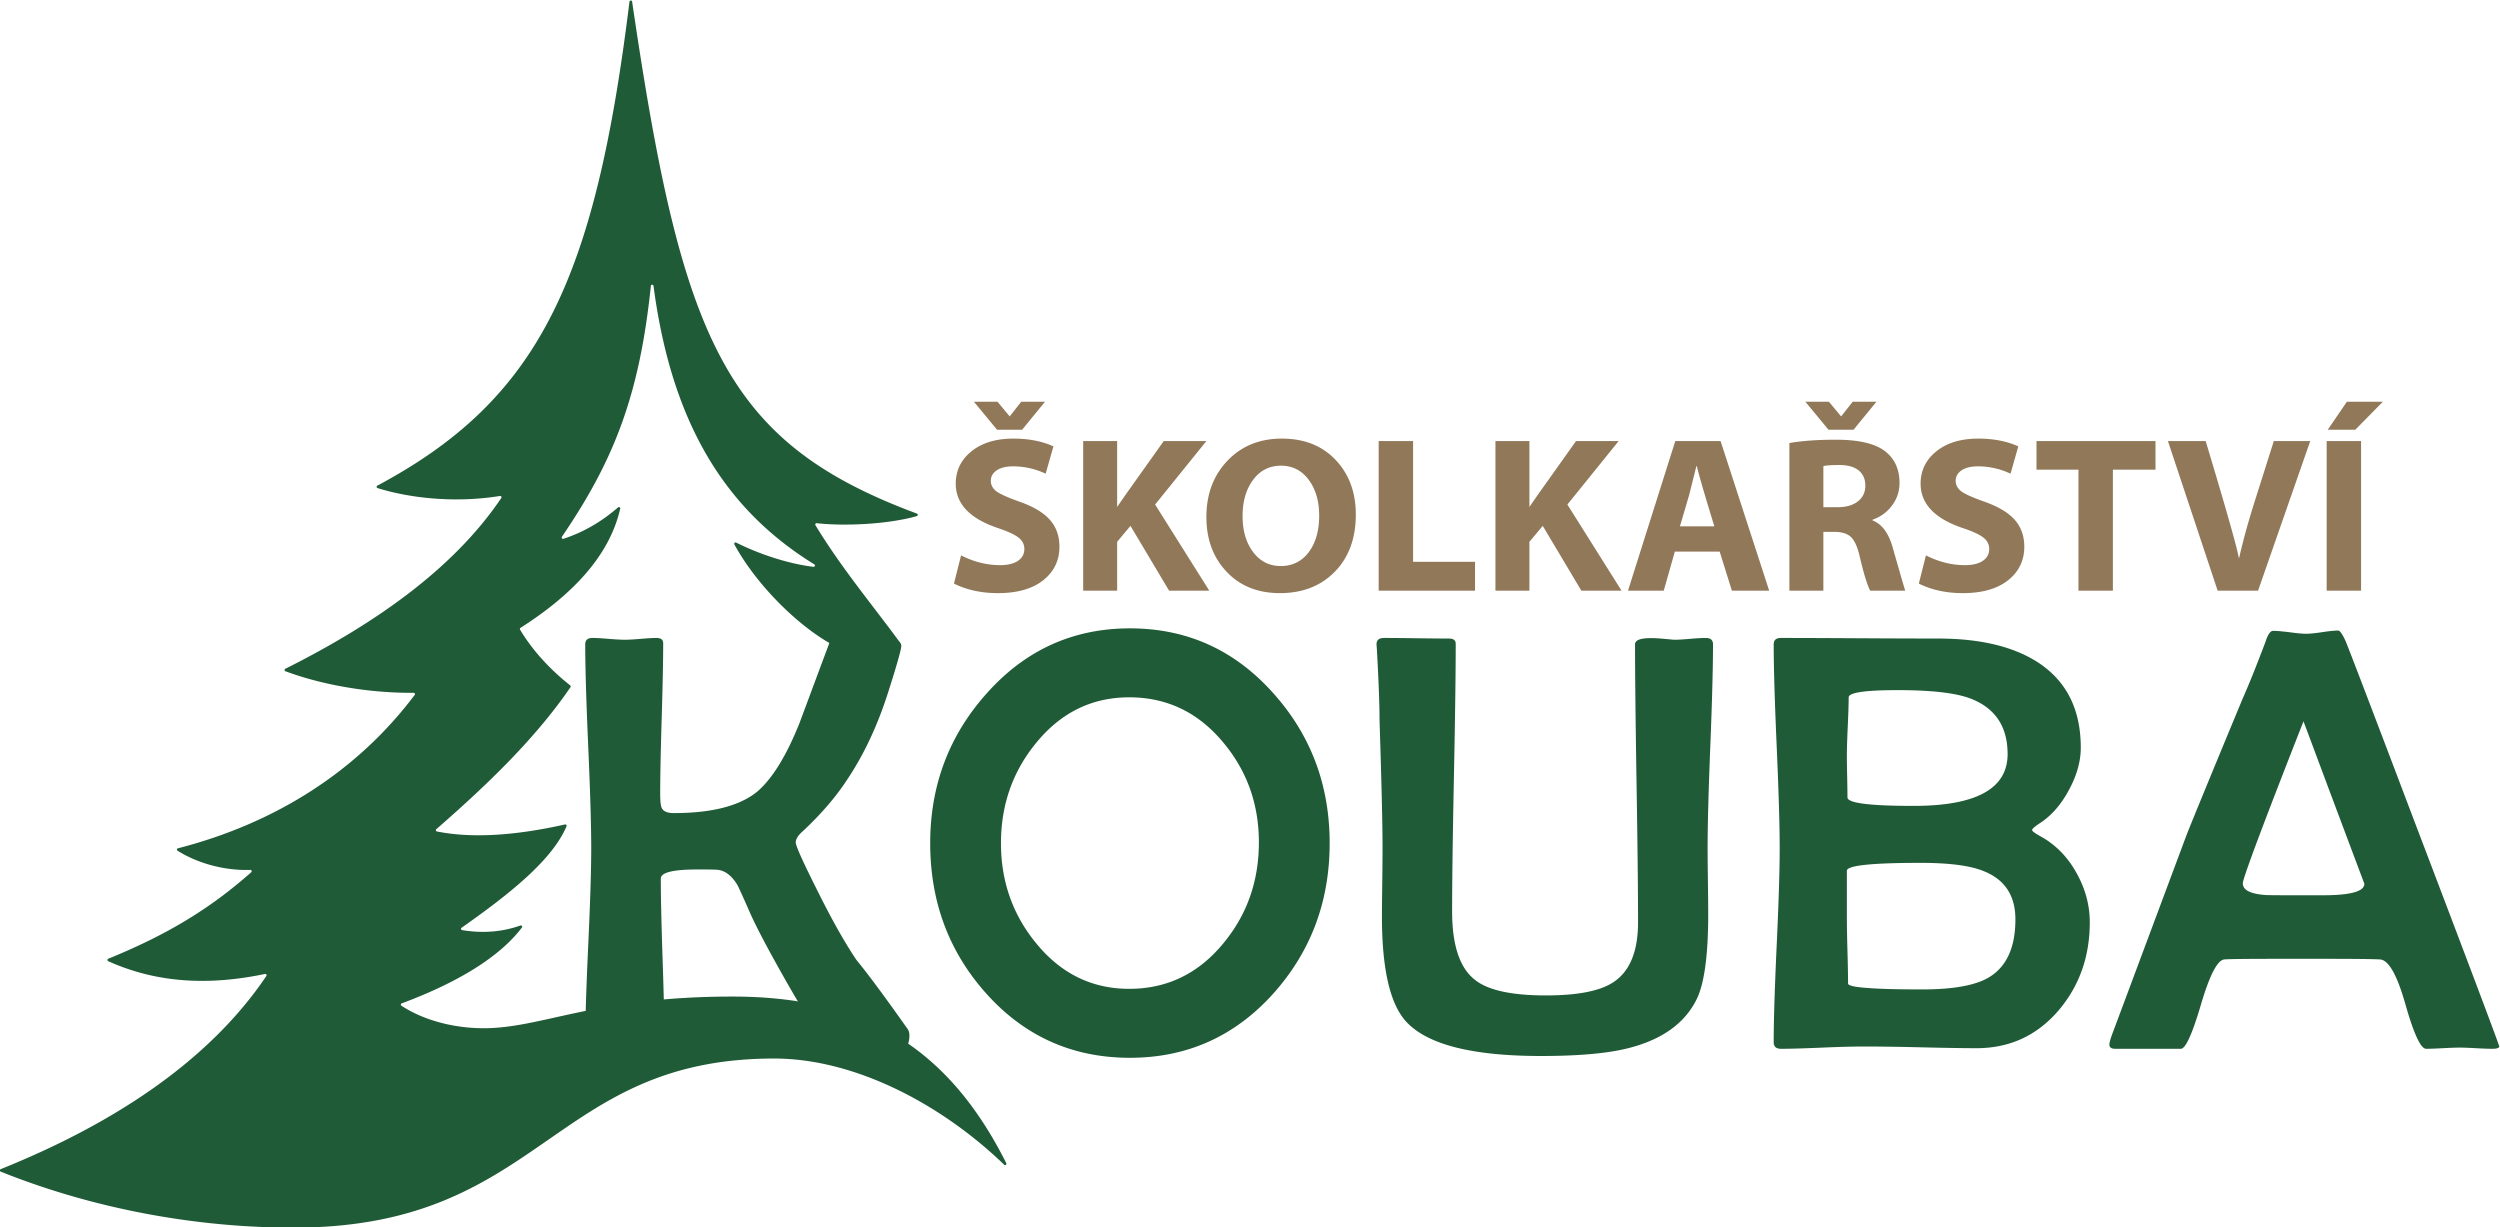 <svg height="371.138" width="755.905" xml:space="preserve" xmlns="http://www.w3.org/2000/svg"><path style="fill:#205b37;fill-opacity:1;fill-rule:evenodd;stroke:none" d="M303.635 210.874c28.561 0 48.353-10.35 62.13-37.786a.3.3 0 0 0-.09-.378.3.3 0 0 0-.39.024c-13.852 13.382-33.503 24.083-52.191 24.083-50.664 0-52.47-38.357-108.998-38.357-22.533 0-45.734 4.398-66.426 12.705a.298.298 0 0 0-.19.28c0 .126.073.233.19.28 25.362 10.198 47.185 24.392 60.26 43.81.07.104.07.233 0 .337a.297.297 0 0 1-.312.127c-12.212-2.555-24.133-2.255-35.555 2.9a.296.296 0 0 0-.178.28.297.297 0 0 0 .188.275c13.318 5.424 23.06 11.324 32.433 19.622a.297.297 0 0 1 .08.338.298.298 0 0 1-.29.19c-5.556-.196-11.687 1.334-16.508 4.35a.296.296 0 0 0-.139.301.297.297 0 0 0 .224.247c22.452 5.774 40.885 17.738 53.7 34.788.071.094.082.212.03.317a.297.297 0 0 1-.273.166c-10.111-.088-20.887 1.818-29.074 4.896a.297.297 0 0 0-.195.266.296.296 0 0 0 .167.287c21.511 10.769 38.633 23.37 48.99 38.734.068.102.07.228.004.332a.296.296 0 0 1-.304.135c-9.49-1.552-19.793-.699-27.758 1.788a.297.297 0 0 0-.211.259.296.296 0 0 0 .16.295c36.716 19.615 49.384 46.568 57.19 109.782a.302.302 0 0 0 .598.007c11.266-76.623 20.804-99.862 64.596-116.126a.298.298 0 0 0 .198-.295.298.298 0 0 0-.219-.279c-6.453-1.847-16.335-2.323-22.697-1.608a.295.295 0 0 1-.288-.138.295.295 0 0 1-.004-.319c5.86-9.678 13.06-18.247 19.15-26.576.065-.09.1-.213.032-.301-4.318-5.671-13.031-9.848-19.809-11.057 1.799 3.962 3.499 8.453 3.798 10.948.025.206.025.253-.128.34-7.028 4.045-16.278 12.846-21.434 22.292a.3.3 0 0 0 .047.354.297.297 0 0 0 .352.06c5.33-2.66 11.832-4.804 17.541-5.497a.299.299 0 0 1 .32.198.298.298 0 0 1-.125.358c-19.675 12.125-32.275 31.248-36.478 63.16a.301.301 0 0 1-.6-.008c-2.602-25.058-8.504-39.757-20.178-56.894a.298.298 0 0 1 .008-.352c.08-.105.21-.146.336-.105 4.29 1.403 8.434 3.688 12.386 7.122.1.088.24.1.353.031a.297.297 0 0 0 .14-.325c-2.504-10.987-11.265-19.795-22.618-27.03a.303.303 0 0 1-.097-.41c2.989-5 7.19-9.355 11.375-12.639a.301.301 0 0 0 .063-.407c-7.822-11.46-18.698-21.982-30.426-32.208a.295.295 0 0 1-.094-.306.295.295 0 0 1 .233-.218c7.973-1.58 17.739-.945 29.044 1.594a.296.296 0 0 0 .299-.101.297.297 0 0 0 .046-.312c-3.25-7.67-12.89-15.342-23.796-23.013a.298.298 0 0 1-.12-.315.297.297 0 0 1 .246-.23c5.028-.815 9.351-.319 13.202 1.05a.299.299 0 0 0 .345-.106.3.3 0 0 0-.003-.361c-4.955-6.548-14.299-12.375-27.261-17.195a.296.296 0 0 1-.195-.249.296.296 0 0 1 .134-.286c4.854-3.193 11.664-5.102 18.648-5.102 13.258 0 25.256 7.181 56.417 7.181" transform="matrix(1.333 0 0 -1.333 -183.307 582.418)"/><path style="fill:#907859;fill-opacity:1;fill-rule:nonzero;stroke:none" d="m353.9 304.55 1.612 6.396c2.904-1.477 5.859-2.216 8.863-2.216 1.73 0 3.08.328 4.046.982.965.655 1.444 1.553 1.444 2.695 0 1.024-.437 1.88-1.31 2.568-.873.688-2.383 1.393-4.532 2.115-6.48 2.149-9.72 5.522-9.72 10.122 0 2.971 1.192 5.422 3.576 7.344 2.384 1.922 5.556 2.879 9.518 2.879 3.458 0 6.48-.588 9.064-1.763l-1.762-6.194a17.267 17.267 0 0 1-7.403 1.662c-1.578 0-2.812-.302-3.701-.907-.89-.604-1.335-1.393-1.335-2.366 0-.89.378-1.646 1.125-2.275.747-.63 2.535-1.452 5.371-2.46 3.14-1.107 5.44-2.475 6.891-4.112 1.452-1.636 2.174-3.676 2.174-6.11 0-3.122-1.225-5.657-3.676-7.604-2.45-1.947-5.875-2.92-10.273-2.92-3.76 0-7.084.721-9.971 2.165zm15.46 34.9h-5.69l-5.237 6.344h5.338l2.77-3.323 2.619 3.323h5.388zM383.21 302.94v33.94h7.704v-14.955c1.041 1.527 1.981 2.878 2.82 4.053l7.756 10.903h9.669l-11.633-14.403 12.287-19.539h-9.115l-8.762 14.705-3.022-3.626V302.94z" transform="matrix(1.333 0 0 -1.333 -183.307 582.418)"/><path style="fill:#907859;fill-opacity:1;fill-rule:nonzero;stroke:none" d="M445.05 320.212c0-5.388-1.578-9.702-4.742-12.95-3.165-3.248-7.328-4.877-12.48-4.877-5.003 0-9.032 1.62-12.087 4.852-3.055 3.23-4.582 7.369-4.582 12.421 0 5.17 1.594 9.426 4.784 12.766 3.189 3.34 7.302 5.01 12.337 5.01 5.07 0 9.132-1.61 12.187-4.834 3.055-3.223 4.583-7.352 4.583-12.388zm-25.683-.352c0-3.324.797-6.043 2.392-8.158 1.594-2.116 3.684-3.173 6.27-3.173 2.652 0 4.767 1.05 6.345 3.147 1.578 2.099 2.367 4.86 2.367 8.284 0 3.29-.79 6.001-2.376 8.133-1.586 2.132-3.684 3.198-6.286 3.198-2.619 0-4.726-1.066-6.32-3.206-1.595-2.14-2.392-4.885-2.392-8.225M450.237 302.94v33.94h7.805v-27.394h14.05v-6.547zM476.725 302.94v33.94h7.705v-14.955c1.04 1.527 1.981 2.878 2.82 4.053l7.755 10.903h9.67l-11.634-14.403 12.288-19.539h-9.115l-8.762 14.705-3.022-3.626V302.94zM527.588 311.802h-10.173l-2.518-8.863h-8.108l10.727 33.942h10.273l11.028-33.942h-8.46zm-9.015 5.741h7.806c-2.048 6.63-3.374 11.18-3.978 13.647h-.101l-1.612-6.446zM543.4 302.94v33.488c2.854.503 6.362.755 10.525.755 5.137 0 8.83-.848 11.079-2.543 2.25-1.696 3.374-4.121 3.374-7.277 0-1.88-.562-3.575-1.695-5.094a9.07 9.07 0 0 0-4.398-3.215v-.201c2.115-.79 3.642-2.871 4.582-6.245 1.73-6.076 2.67-9.3 2.82-9.669h-7.956c-.672 1.259-1.477 3.895-2.418 7.907-.47 2.014-1.107 3.424-1.913 4.23-.806.805-2.099 1.208-3.878 1.208h-2.417V302.94zm7.705 28.25v-9.316h3.223c1.947 0 3.483.445 4.608 1.326 1.124.881 1.687 2.065 1.687 3.559 0 1.494-.504 2.652-1.52 3.466-1.015.814-2.458 1.217-4.322 1.217-1.83 0-3.055-.084-3.676-.252zm6.849 8.26h-5.69l-5.238 6.344h5.338l2.77-3.323 2.618 3.323h5.389zM572.76 304.55l1.61 6.396c2.905-1.477 5.859-2.216 8.864-2.216 1.729 0 3.08.328 4.045.982.966.655 1.444 1.553 1.444 2.695 0 1.024-.436 1.88-1.31 2.568-.872.688-2.383 1.393-4.532 2.115-6.479 2.149-9.719 5.522-9.719 10.122 0 2.971 1.192 5.422 3.576 7.344 2.383 1.922 5.556 2.879 9.517 2.879 3.458 0 6.48-.588 9.065-1.763l-1.762-6.194a17.266 17.266 0 0 1-7.403 1.662c-1.578 0-2.812-.302-3.702-.907-.89-.604-1.334-1.393-1.334-2.366 0-.89.377-1.646 1.125-2.275.747-.63 2.534-1.452 5.371-2.46 3.139-1.107 5.439-2.475 6.89-4.112 1.453-1.636 2.175-3.676 2.175-6.11 0-3.122-1.226-5.657-3.677-7.604-2.45-1.947-5.875-2.92-10.273-2.92-3.76 0-7.083.721-9.97 2.165M608.967 302.94v27.444h-9.518v6.497h26.992v-6.496h-9.668v-27.446zM649.707 302.94h-9.165l-11.28 33.94h8.56c4.717-15.677 7.218-24.507 7.504-26.488h.1c.806 3.626 1.923 7.713 3.35 12.263l4.506 14.226h8.26zM665.268 336.88h7.805v-33.94h-7.805zm4.582 8.915h8.158l-6.244-6.346h-6.245z" transform="matrix(1.333 0 0 -1.333 -183.307 582.418)"/><path style="fill:#205b37;fill-opacity:1;fill-rule:nonzero;stroke:none" d="M343.795 202.155c0-2.086-.635-3.13-1.927-3.13h-15.283c-1.292 0-4.648 4.717-10.068 14.127-4.557 7.981-7.595 13.718-9.115 17.255-1.496 3.424-2.38 5.306-2.585 5.714-1.337 2.222-2.879 3.378-4.648 3.515-.521.045-1.995.068-4.421.068-5.555 0-8.344-.68-8.344-2.064 0-4.059.136-10.158.408-18.253.272-8.094.408-14.149.408-18.162 0-1.474-.544-2.2-1.656-2.2-.839 0-2.108.069-3.786.205-1.678.136-2.925.204-3.764.204-.793 0-1.973-.068-3.56-.204-1.565-.136-2.743-.204-3.537-.204-1.111 0-1.655.499-1.655 1.519 0 4.875.226 12.199.68 21.971.454 9.75.68 17.074.68 21.95 0 5.123-.226 12.856-.68 23.15-.454 10.294-.68 18.003-.68 23.15 0 .975.544 1.451 1.655 1.451.794 0 2.018-.068 3.65-.204 1.633-.136 2.858-.204 3.696-.204.794 0 1.996.068 3.583.204 1.587.136 2.789.204 3.583.204 1.02 0 1.519-.408 1.519-1.201 0-3.764-.114-9.433-.34-17.006-.227-7.573-.34-13.265-.34-17.074 0-1.723.113-2.811.34-3.242.34-.794 1.247-1.202 2.72-1.202 8.572 0 14.852 1.587 18.843 4.784 3.401 2.835 6.644 8.027 9.682 15.6 2.222 5.94 4.421 11.881 6.643 17.822.318.749.998 1.247 2.064 1.52.725.18 3.06.272 7.074.272 4.875 0 7.324-.703 7.324-2.064 0-.793-1.02-4.399-3.06-10.77-2.382-7.437-5.465-13.99-9.275-19.659-2.516-3.854-5.85-7.732-10.022-11.632-1.066-.93-1.587-1.791-1.587-2.54 0-.793 1.791-4.738 5.374-11.835 3.084-6.168 5.895-11.11 8.412-14.83 2.79-3.4 6.666-8.661 11.655-15.736a2.54 2.54 0 0 0 .34-1.27M439.118 245.667c0-13.151-4.218-24.466-12.63-33.944-8.752-9.818-19.658-14.738-32.673-14.738-13.06 0-23.967 4.898-32.674 14.67-8.413 9.433-12.63 20.77-12.63 34.012 0 13.083 4.263 24.398 12.766 33.92 8.752 9.864 19.613 14.807 32.538 14.807 12.97 0 23.853-4.943 32.605-14.806 8.458-9.478 12.698-20.792 12.698-33.921zm-16.054.181c0 8.684-2.698 16.235-8.094 22.675-5.669 6.825-12.766 10.226-21.314 10.226-8.458 0-15.51-3.447-21.133-10.363-5.306-6.462-7.959-14.058-7.959-22.72 0-8.638 2.653-16.211 7.96-22.673 5.623-6.916 12.674-10.363 21.132-10.363 8.57 0 15.713 3.447 21.382 10.363 5.351 6.462 8.026 14.103 8.026 22.855M526.074 290.766c0-5.147-.204-12.834-.612-23.082-.408-10.25-.612-17.936-.612-23.083 0-1.678.023-4.195.068-7.528.045-3.356.068-5.827.068-7.482 0-9.251-.862-15.668-2.585-19.25-2.676-5.488-7.822-9.207-15.486-11.157-4.694-1.202-11.315-1.79-19.863-1.79-15.51 0-25.668 2.561-30.497 7.708-3.719 3.968-5.578 11.95-5.578 23.9 0 1.45.022 3.922.068 7.414.045 3.469.068 6.19.068 8.185 0 5.238-.227 14.852-.68 28.887 0 3.628-.205 9.047-.613 16.28-.045.522-.068.885-.068 1.044 0 .93.567 1.405 1.723 1.405 1.815 0 4.286-.022 7.392-.068 3.583-.045 6.032-.068 7.324-.068 1.02 0 1.52-.385 1.52-1.201 0-6.712-.137-16.847-.409-30.339-.272-13.513-.408-23.626-.408-30.338 0-7.619 1.7-12.788 5.125-15.487 2.902-2.38 8.298-3.582 16.121-3.582 7.143 0 12.2.975 15.215 2.925 3.809 2.426 5.714 6.984 5.714 13.673 0 7.006-.114 17.504-.34 31.517-.227 14.013-.34 24.51-.34 31.517 0 .703.634 1.134 1.927 1.315.93.136 2.244.136 3.968 0 2.04-.181 2.993-.272 2.925-.272.793 0 1.995.068 3.605.204 1.61.136 2.812.204 3.605.204 1.111 0 1.655-.476 1.655-1.45M611.534 227.732c0-7.71-2.312-14.33-6.96-19.863-4.92-5.805-11.156-8.707-18.73-8.707-2.834 0-7.097.068-12.788.204-5.669.136-9.932.181-12.766.181-2.086 0-5.215-.068-9.387-.25-4.195-.18-7.324-.271-9.41-.271-1.11 0-1.655.499-1.655 1.519 0 4.875.227 12.199.68 21.971.454 9.75.68 17.074.68 21.95 0 5.123-.226 12.856-.68 23.15-.453 10.294-.68 18.003-.68 23.15 0 .975.544 1.451 1.655 1.451 3.946 0 9.886-.022 17.8-.068a3408.69 3408.69 0 0 1 17.867-.068c9.296 0 16.711-1.723 22.244-5.17 6.734-4.217 10.09-10.747 10.09-19.59 0-3.061-.885-6.235-2.653-9.523-1.769-3.31-3.923-5.805-6.463-7.483-1.27-.839-1.927-1.383-1.927-1.655s.658-.748 1.927-1.451c3.38-1.86 6.077-4.603 8.095-8.208 2.041-3.628 3.061-7.37 3.061-11.27zm-18.638 38.138c0 6.213-2.789 10.43-8.367 12.584-3.356 1.293-8.866 1.927-16.53 1.927-7.437 0-11.155-.544-11.155-1.655 0-1.45-.068-3.65-.204-6.575-.136-2.903-.204-5.125-.204-6.621 0-1.02.022-2.585.068-4.716.045-2.11.068-3.697.068-4.762 0-1.293 5.01-1.927 15.01-1.927 14.217 0 21.314 3.922 21.314 11.745zm1.769-37.504c0 5.42-2.404 9.07-7.233 10.975-3.062 1.247-7.8 1.859-14.263 1.859-11.155 0-16.733-.59-16.733-1.791v-10.907c0-1.587.045-4.036.136-7.3.09-3.289.136-5.738.136-7.37 0-.454 1.405-.794 4.24-.998 2.834-.227 7.029-.34 12.607-.34 6.984 0 12.017.907 15.078 2.721 4.014 2.404 6.032 6.78 6.032 13.151M704.409 199.57c0-.363-.521-.544-1.587-.544-.84 0-2.086.045-3.696.136-1.633.09-2.857.136-3.696.136-.84 0-2.109-.046-3.81-.136-1.677-.091-2.947-.136-3.786-.136-1.224 0-2.789 3.355-4.694 10.067-1.904 6.712-3.832 10.113-5.804 10.203-1.61.091-5.805.137-12.63.137h-10.34c-7.187 0-11.291-.046-12.312-.137-1.564-.136-3.333-3.56-5.306-10.248-1.972-6.69-3.491-10.022-4.557-10.022h-14.875c-.884 0-1.337.317-1.337.975 0 .476.317 1.542.952 3.174l16.575 44.396c1.406 3.56 5.646 13.877 12.72 30.928 1.27 2.835 2.994 7.098 5.148 12.789.544 1.7 1.11 2.54 1.745 2.54.84 0 2.11-.114 3.765-.318 1.655-.227 2.902-.34 3.74-.34.817 0 2.019.113 3.651.363 1.633.25 2.835.363 3.606.363.385 0 .952-.794 1.677-2.381 1.02-2.494 6.145-15.895 15.351-40.202 13.015-34.193 19.5-51.426 19.5-51.743zM673.82 236.46c-.408 1.066-2.54 6.757-6.394 17.029-3.741 9.976-6.19 16.575-7.415 19.817-9.183-23.377-13.763-35.644-13.763-36.733 0-1.519 1.655-2.38 4.988-2.653.182-.045 2.313-.068 6.44-.068h6.757c6.258 0 9.387.862 9.387 2.608" transform="matrix(1.333 0 0 -1.333 -183.307 582.418)"/></svg>